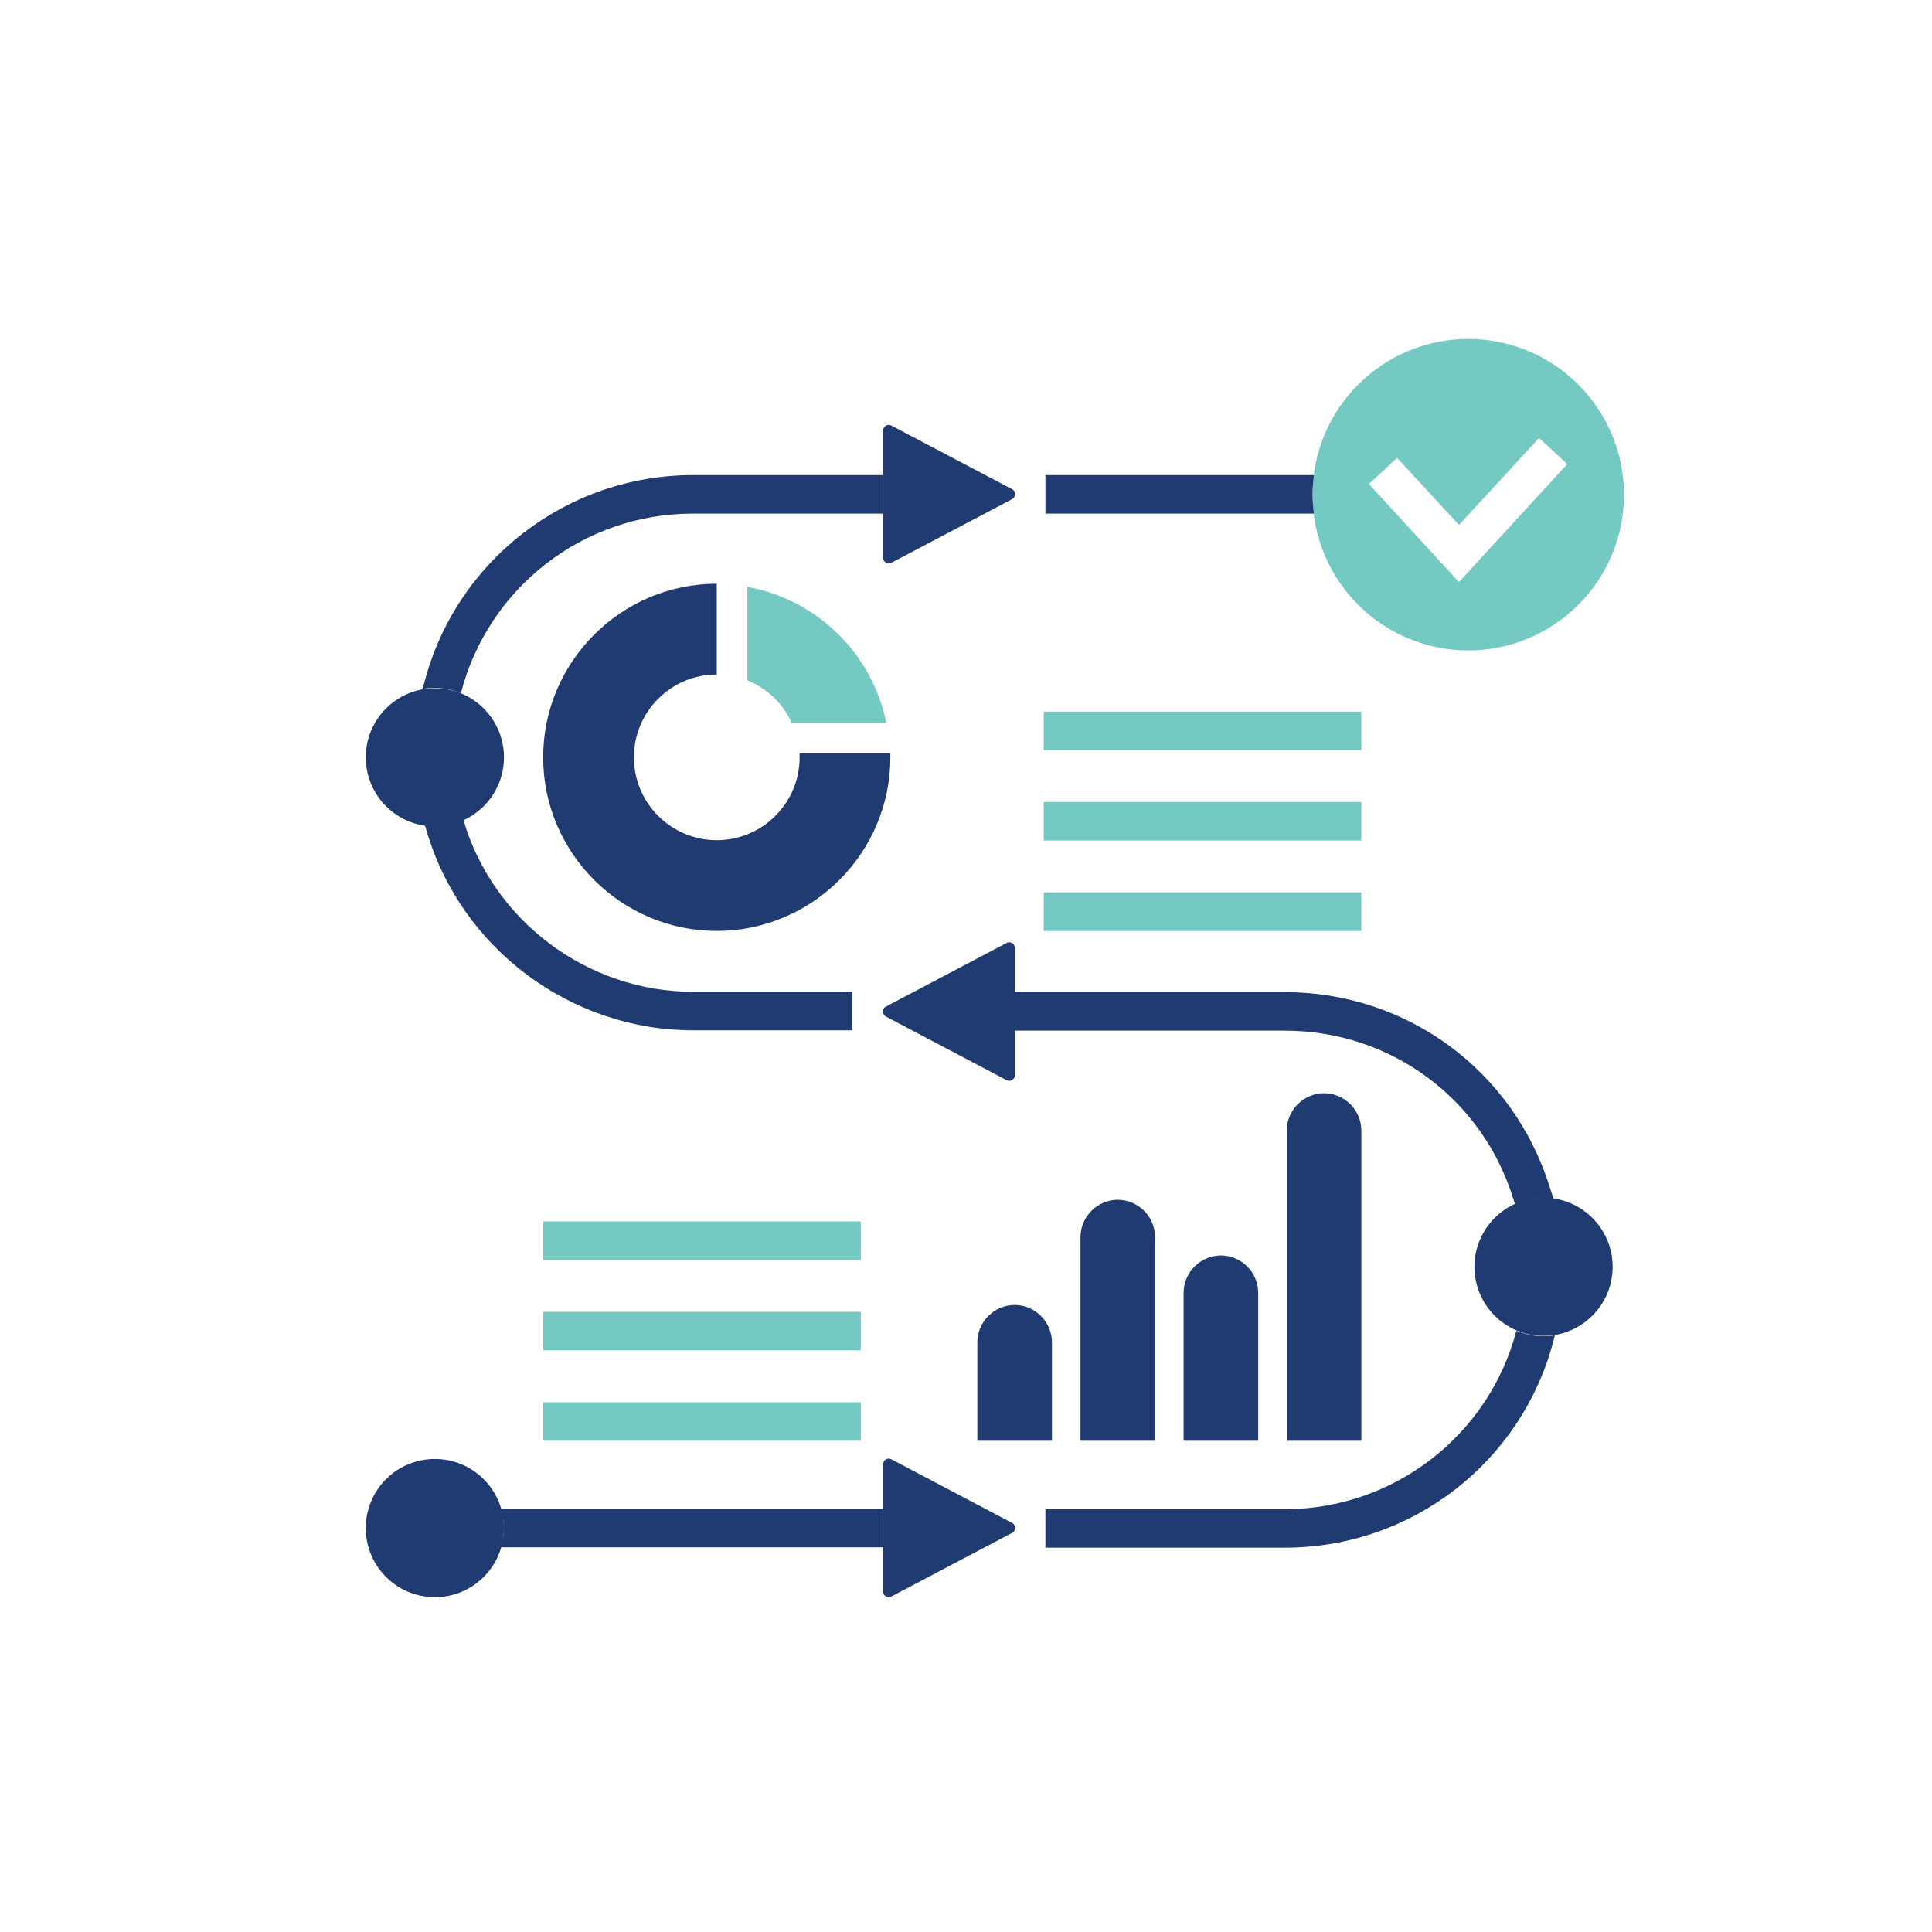 <svg xmlns="http://www.w3.org/2000/svg" id="Layer_1" data-name="Layer 1" viewBox="0 0 56.2 56.2"><defs><style>      .cls-1 {        fill: none;      }      .cls-1, .cls-2, .cls-3 {        stroke-width: 0px;      }      .cls-2 {        fill: #74cac2;      }      .cls-3 {        fill: #203b72;      }    </style></defs><rect class="cls-1" x="0" y="0" width="56.2" height="56.2" rx="28.1" ry="28.1"></rect><g><path class="cls-2" d="m42.71,9.86c-2.5,0-4.53,2.03-4.53,4.53s2.03,4.53,4.53,4.53,4.53-2.03,4.53-4.53-2.03-4.53-4.53-4.53Zm-.27,7.07l-2.62-2.85.82-.76,1.8,1.95,2.33-2.53.82.76-3.15,3.43Z"></path><path class="cls-3" d="m14.66,44.45c0,1.11-.9,2.01-2.01,2.01s-2.01-.9-2.01-2.01.9-2.01,2.01-2.01,2.01.9,2.01,2.01Z"></path><path class="cls-3" d="m46.91,36.85c0,1.11-.9,2.01-2.01,2.01s-2.01-.9-2.01-2.01.9-2.01,2.01-2.01,2.01.9,2.01,2.01Z"></path><path class="cls-3" d="m14.66,22.03c0,1.11-.9,2.01-2.01,2.01s-2.01-.9-2.01-2.01.9-2.01,2.01-2.01,2.01.9,2.01,2.01Z"></path><path class="cls-3" d="m14.57,43.89c.05.18.09.36.09.56s-.04.38-.09.56h11.12v-1.12h-11.12Z"></path><path class="cls-3" d="m44.11,38.71h0c-.8,3.05-3.57,5.19-6.73,5.19h-6.97v1.12h6.97c3.67,0,6.88-2.47,7.81-6.02l.04-.16c-.11.02-.22.03-.33.03-.28,0-.54-.06-.79-.16Z"></path><path class="cls-3" d="m45.19,34.87l-.11-.34c-1.06-3.39-4.15-5.67-7.71-5.67h-7.86v1.12h7.86c3.07,0,5.74,1.96,6.65,4.89l.05.16c.25-.11.53-.18.82-.18.1,0,.2.02.3.03Z"></path><path class="cls-3" d="m12.36,24.01l.05.16c1,3.42,4.19,5.8,7.75,5.8h4.63v-1.12h-4.63c-3.07,0-5.82-2.06-6.68-5h0c-.26.11-.54.18-.84.18-.1,0-.19-.02-.28-.03Z"></path><path class="cls-3" d="m20.16,14.94h5.53v-1.12h-5.53c-3.68,0-6.9,2.49-7.82,6.05l-.05.17c.11-.02.23-.03.35-.03.27,0,.54.06.77.16v-.02c.8-3.07,3.57-5.21,6.74-5.21Z"></path><path class="cls-3" d="m38.18,14.38c0-.19.02-.37.04-.56h-7.81v1.12h7.81c-.02-.18-.04-.37-.04-.56Z"></path><g><rect class="cls-2" x="30.36" y="20.7" width="9.24" height="1.12"></rect><rect class="cls-2" x="30.36" y="23.33" width="9.24" height="1.12"></rect><rect class="cls-2" x="30.36" y="25.96" width="9.24" height="1.12"></rect></g><g><rect class="cls-2" x="15.8" y="35.53" width="9.24" height="1.12"></rect><rect class="cls-2" x="15.8" y="38.16" width="9.24" height="1.12"></rect><rect class="cls-2" x="15.8" y="40.79" width="9.24" height="1.12"></rect></g><path class="cls-3" d="m25.69,44.45v1.85c0,.12.13.2.24.14l3.51-1.85c.12-.06.12-.23,0-.29l-3.51-1.85c-.11-.06-.24.02-.24.14v1.85Z"></path><path class="cls-3" d="m29.52,29.42v-1.85c0-.12-.13-.2-.24-.14l-3.51,1.85c-.12.06-.12.23,0,.29l3.51,1.85c.11.06.24-.02.24-.14v-1.85Z"></path><path class="cls-3" d="m25.69,14.38v1.85c0,.12.13.2.24.14l3.51-1.85c.12-.06.12-.23,0-.29l-3.51-1.85c-.11-.06-.24.02-.24.14v1.85Z"></path><g><path class="cls-3" d="m29.52,37.96h0c-.6,0-1.09.49-1.09,1.09v2.86h2.17v-2.86c0-.6-.49-1.09-1.09-1.09Z"></path><path class="cls-3" d="m32.52,34.9h0c-.6,0-1.09.49-1.09,1.09v5.92h2.17v-5.92c0-.6-.49-1.09-1.09-1.09Z"></path><path class="cls-3" d="m35.52,36.52h0c-.6,0-1.09.49-1.09,1.09v4.3h2.17v-4.3c0-.6-.49-1.09-1.09-1.09Z"></path><path class="cls-3" d="m38.52,31.8h0c-.6,0-1.09.49-1.09,1.09v9.02h2.17v-9.02c0-.6-.49-1.09-1.09-1.09Z"></path></g><path class="cls-3" d="m23.26,22.03c0,1.33-1.08,2.41-2.41,2.41s-2.41-1.08-2.41-2.41,1.08-2.41,2.41-2.41v-2.64c-2.78,0-5.05,2.27-5.05,5.05s2.27,5.05,5.05,5.05,5.05-2.27,5.05-5.05c0-.04,0-.08,0-.12h-2.64s0,.08,0,.12Z"></path><path class="cls-2" d="m21.74,17.06v2.73c.57.23,1.03.67,1.29,1.23h2.75c-.41-2.01-2.02-3.59-4.05-3.95Z"></path></g></svg>